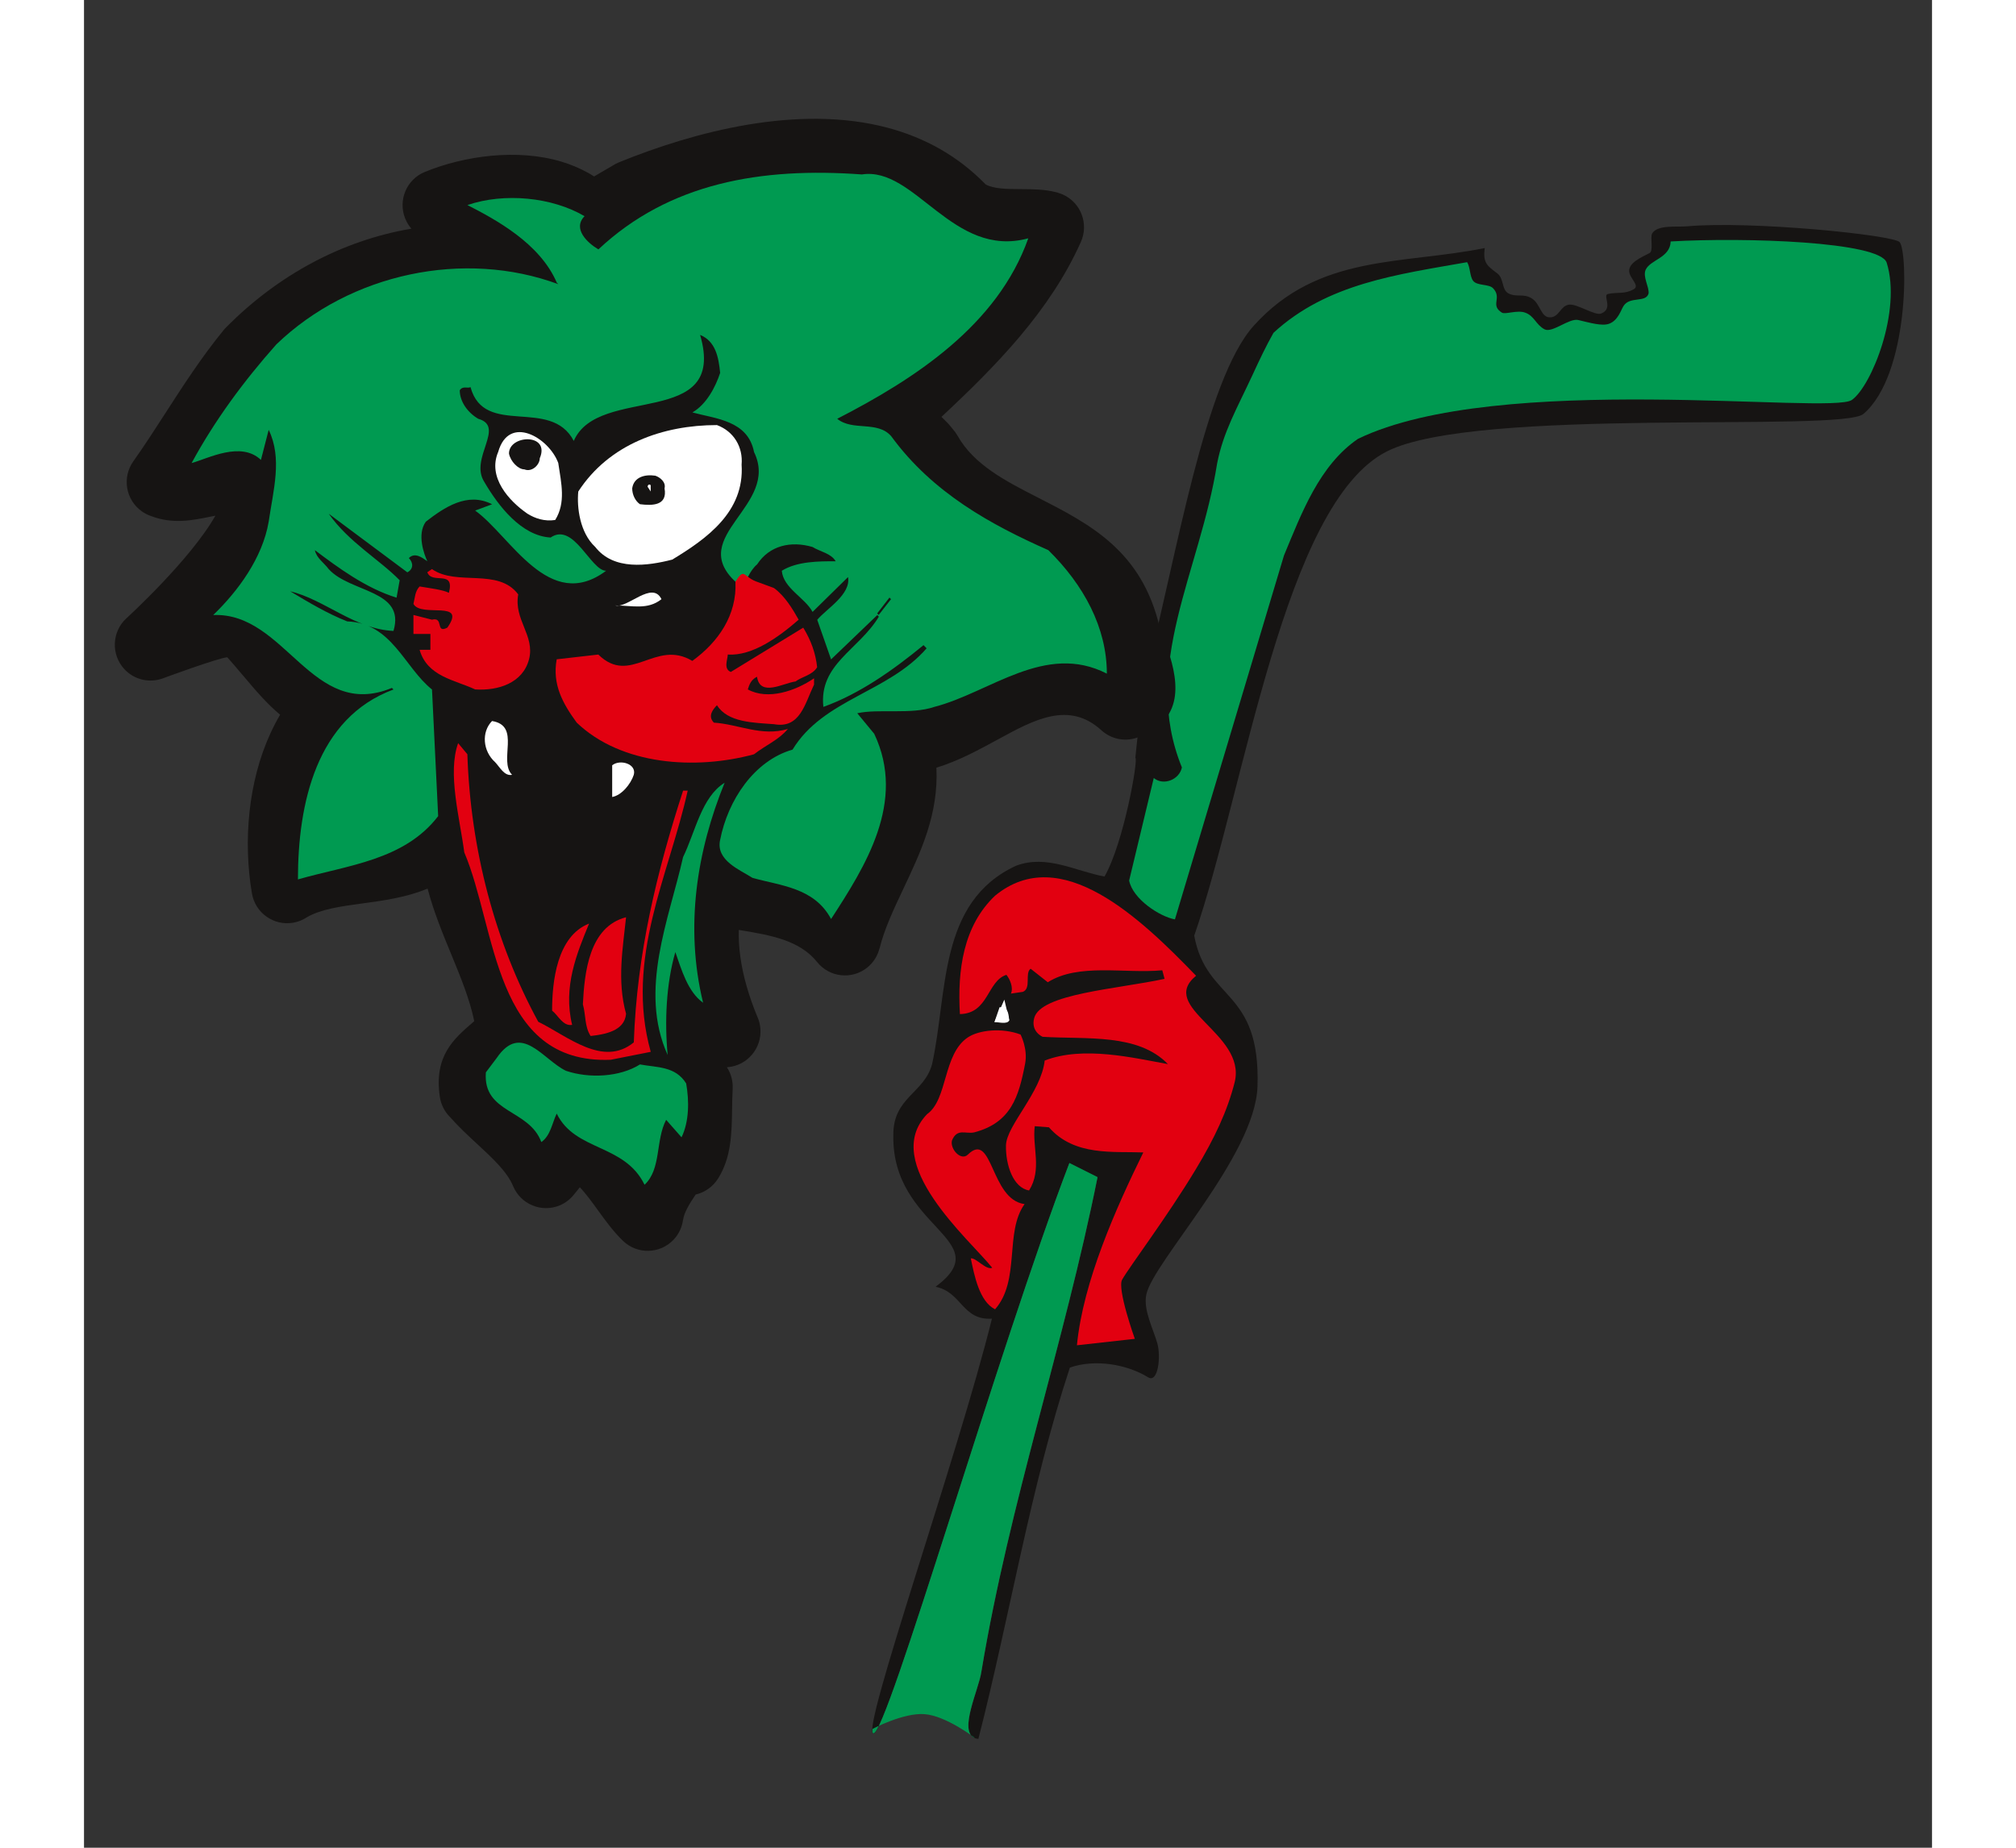 <?xml version="1.0" encoding="UTF-8" standalone="no"?>
<!-- Created with Inkscape (http://www.inkscape.org/) -->
<svg
   xmlns:svg="http://www.w3.org/2000/svg"
   xmlns="http://www.w3.org/2000/svg"
   version="1.0"
   width="240"
   height="220"
   viewBox="0 0 193 193"
   id="svg2">
  <rect x="0" y="0" width="193" height="193" fill="#333333" stroke="none"/>
  <defs
     id="defs201" />
  <g
     id="g2497">
    <g
       transform="matrix(1.095,0,0,1.095,81.102,23.035)"
       id="g8"
       style="fill:#161413;fill-rule:nonzero;stroke:none;stroke-width:1;stroke-linecap:butt;stroke-linejoin:miter;stroke-dasharray:none">
      <path
         d="M 27.297,43.068 C 30.149,31.949 32.833,15.227 37.498,10.037 C 43.691,3.159 51.639,4.225 59.533,2.625 C 59.347,4.013 59.733,4.304 60.725,5.038 C 61.383,5.521 61.127,6.613 61.8,6.955 C 62.569,7.345 63.17,6.941 63.971,7.398 C 64.884,7.918 64.844,9.321 65.838,9.232 C 66.655,9.157 66.752,8.144 67.568,8.024 C 68.322,7.918 70.052,9.099 70.629,8.873 C 71.847,8.402 70.734,7.128 71.279,7.007 C 72.24,6.797 72.865,7.054 73.747,6.551 C 74.363,6.198 73.314,5.494 73.306,4.815 C 73.29,4.024 74.435,3.518 75.245,3.109 C 75.654,2.908 75.285,1.584 75.502,1.23 C 76.007,0.381 77.881,0.637 78.81,0.554 C 84.829,0 98.521,1.372 99.106,2.064 C 99.908,3.009 100.029,14.685 95.654,18.447 C 93.561,20.239 58.747,17.72 50.214,22.015 C 40.374,26.97 36.656,54.256 31.824,68.218 C 32.994,74.54 38.162,73.226 37.858,82.609 C 37.634,89.221 27.93,99.305 27.257,102.434 C 26.936,103.906 27.93,105.76 28.306,107.112 C 28.66,108.373 28.378,110.936 27.425,110.344 C 25.414,109.11 22.394,108.576 19.964,109.416 C 16.198,120.847 14.257,133.038 11.238,144.838 C 9.054,144.669 11.27,140.224 11.521,138.455 C 14.206,122.278 19.409,107.196 22.602,91.268 C 22.602,91.268 19.916,89.921 19.916,89.921 C 13.116,107.703 2.517,144.533 1.222,144.327 C 0,144.134 9.254,117.983 12.53,104.754 C 9.673,104.922 9.673,102.216 7.155,101.709 C 13.21,97.205 2.937,96.175 3.127,87.226 C 3.097,83.639 6.064,83.26 6.819,80.482 C 8.333,73.656 7.363,65 14.832,61.545 C 17.768,60.449 20.496,62.068 23.267,62.575 C 25.109,59.369 26.52,51.293 26.207,51.257 C 26.207,51.257 27.064,42.739 27.297,43.068 z"
         id="path10" />
    </g>
    <g
       transform="matrix(1.095,0,0,1.095,109.152,24.769)"
       id="g12"
       style="fill:#009a51;fill-rule:nonzero;stroke:none;stroke-width:1;stroke-linecap:butt;stroke-linejoin:miter;stroke-dasharray:none">
      <path
         d="M 72.251,2.438 C 73.692,7.008 70.808,14.203 68.934,15.53 C 66.897,16.964 35.248,12.755 21.827,19.24 C 18.134,21.77 16.451,26.321 14.768,30.365 C 14.768,30.365 4.367,65.079 4.367,65.079 C 2.933,64.828 0.338,63.14 0,61.373 C 0,61.373 2.348,51.595 2.348,51.595 C 3.269,52.355 4.784,51.765 5.032,50.587 C 1.09,40.897 6.747,31.963 8.389,21.602 C 8.982,18.564 10.265,16.383 11.755,13.173 C 12.492,11.577 13.013,10.477 13.766,9.129 C 18.886,4.409 25.6,3.565 32.236,2.389 C 32.54,2.873 32.483,3.738 32.804,4.162 C 33.181,4.665 34.303,4.447 34.712,4.879 C 35.6,5.814 34.399,6.484 35.553,7.203 C 35.874,7.4 37.003,6.927 37.773,7.203 C 38.654,7.518 38.782,8.344 39.615,8.792 C 40.344,9.18 41.97,7.703 42.836,7.907 C 43.942,8.166 45.088,8.508 45.768,8.265 C 46.626,7.957 46.899,6.975 47.147,6.577 C 47.748,5.604 49.287,6.296 49.543,5.371 C 49.606,4.731 48.958,3.768 49.27,3.1 C 49.727,2.141 51.594,1.98 51.65,0.412 C 58.765,0 71.618,0.432 72.251,2.438 z"
         id="path14" />
    </g>
    <g
       transform="matrix(1.095,0,0,1.095,91.203,87.913)"
       id="g16"
       style="fill:#e20010;fill-rule:nonzero;stroke:none;stroke-width:1;stroke-linecap:butt;stroke-linejoin:miter;stroke-dasharray:none">
      <path
         d="M 22.775,12.792 C 19.08,15.829 27.558,18.27 26.468,22.903 C 25.772,25.675 24.545,28.281 22.734,31.277 C 19.986,35.834 16.445,40.508 15.723,41.779 C 15.226,42.664 16.934,47.426 16.934,47.426 C 16.934,47.426 11.412,48.041 11.412,48.041 C 11.997,41.972 15.139,34.954 17.742,29.645 C 14.907,29.527 11.175,30.031 8.741,27.248 C 8.741,27.248 7.388,27.143 7.388,27.143 C 7.139,29.162 8.106,31.253 6.847,33.273 C 5.339,33.019 4.604,30.856 4.644,28.969 C 4.686,27.083 8.001,23.917 8.337,20.88 C 12.03,19.452 16.814,20.632 20.09,21.219 C 17.238,18.27 12.342,18.873 8.147,18.616 C 8.147,18.616 6.995,18.145 7.332,16.839 C 7.931,14.493 15.283,14.064 19.77,13.086 C 19.77,13.086 19.553,12.27 19.553,12.27 C 15.948,12.608 11.573,11.557 8.632,13.412 C 8.632,13.412 6.995,12.121 6.995,12.121 C 6.409,12.542 7.094,13.991 6.252,14.328 C 6.252,14.328 5.12,14.493 5.12,14.493 C 5.37,13.906 5.022,13.123 4.686,12.703 C 2.839,13.29 3.007,16.392 0.251,16.449 C 0,12.237 0.582,8.024 3.602,5.157 C 9.875,0 17.486,7.314 22.775,12.792 z"
         id="path18" />
    </g>
    <g
       transform="matrix(1.095,0,0,1.095,83.132,107.311)"
       id="g20"
       style="fill:#e20010;fill-rule:nonzero;stroke:none;stroke-width:1;stroke-linecap:butt;stroke-linejoin:miter;stroke-dasharray:none">
      <path
         d="M 13.843,3.451 C 13.235,6.624 12.5,9.095 8.977,10.019 C 8.14,10.188 7.372,9.601 6.867,10.779 C 6.65,11.592 7.721,12.782 8.382,12.135 C 10.762,9.802 10.515,16.437 13.789,16.857 C 11.857,19.555 13.412,24.116 10.974,26.895 C 9.465,26.14 8.993,23.638 8.66,22.037 C 9.16,21.957 10.116,23.187 10.704,22.933 C 8.546,20.239 0,12.947 4.487,8.282 C 6.487,6.866 5.982,2.557 8.382,0.954 C 9.412,0.266 11.595,0 13.407,0.683 C 13.407,0.683 14.113,2.039 13.843,3.451 z"
         id="path22" />
    </g>
    <g
       transform="matrix(1.095,0,0,1.095,95.089,105.184)"
       id="g24"
       style="fill:#ffffff;fill-rule:nonzero;stroke:none;stroke-width:1;stroke-linecap:butt;stroke-linejoin:miter;stroke-dasharray:none">
      <path
         d="M 1.406,1.272 C 1.237,1.689 0.337,1.432 0,1.432 C 0,1.432 0.486,0.021 0.486,0.021 C 1.418,0 1.323,0.845 1.406,1.272 z"
         id="path26" />
    </g>
    <g
       transform="matrix(1.095,0,0,1.095,82.31,121.476)"
       id="g28"
       style="fill:#009a51;fill-rule:evenodd;stroke:none;stroke-width:1;stroke-linecap:butt;stroke-linejoin:miter;stroke-dasharray:none">
      <path
         d="M 9.806,54.848 C 8.192,54.252 10.179,50.206 10.417,48.534 C 13.103,32.357 18.306,17.275 21.499,1.347 C 21.499,1.347 18.813,0 18.813,0 C 12.013,17.782 1.413,54.612 0.118,54.406 C 0.032,54.394 0,54.244 0.042,53.983 C 0.042,53.983 2.994,52.418 5.002,52.576 C 7.066,52.736 9.806,54.848 9.806,54.848 z"
         id="path30" />
    </g>
    <g
       transform="matrix(1.095,0,0,1.095,6.943,12.657)"
       id="g32"
       style="fill:#161413;fill-rule:nonzero;stroke:none;stroke-width:1;stroke-linecap:butt;stroke-linejoin:miter;stroke-dasharray:none">
      <path
         d="M 41.841,9.209 C 38.313,5.738 31.848,6.19 27.439,8.002 C 30.23,8.909 34.051,10.116 34.638,13.591 C 25.087,12.08 16.27,15.405 9.652,22.047 C 6.421,25.971 3.923,30.501 1.133,34.426 C 4.069,35.637 7.894,32.312 10.535,35.333 C 10.097,40.769 0,49.941 0,49.941 C 0,49.941 7.597,47.111 9.361,48.322 C 11.859,50.889 14.063,54.665 17.444,55.572 C 13.182,59.797 12.008,67.045 13.033,73.088 C 17.444,70.369 23.767,72.181 27.881,68.252 C 27.881,68.252 29.201,69.611 29.201,69.611 C 29.936,75.806 33.902,80.935 34.493,86.98 C 33.315,88.79 30.523,89.547 30.967,92.563 C 33.169,95.133 36.403,97.096 37.727,100.265 C 37.727,100.265 39.93,97.546 39.93,97.546 C 43.457,97.699 45.223,102.232 47.424,104.343 C 47.72,102.232 49.189,100.571 50.367,98.757 C 50.367,98.757 51.244,99.058 51.244,99.058 C 52.273,97.401 51.983,94.832 52.128,92.112 C 50.07,90.149 49.924,86.98 50.657,84.562 C 51.835,85.468 53.01,86.98 54.772,86.827 C 53.01,82.601 51.983,77.766 53.304,73.088 C 57.715,74.295 62.855,73.841 66.233,78.071 C 67.853,71.576 73.143,66.44 71.088,58.891 C 78.728,58.737 85.195,48.472 92.986,55.572 C 95.478,54.665 93.57,51.041 92.986,49.23 C 90.63,38.656 78.728,40.015 74.026,31.71 C 72.996,30.354 71.526,29.294 70.058,28.54 C 75.938,23.105 82.403,17.364 85.635,10.116 C 83.581,9.514 79.902,10.568 77.405,8.608 C 69.325,0 55.217,3.322 45.955,7.098 C 44.632,7.849 43.309,8.756 41.841,9.209 z"
         id="path34" />
    </g>
    <g
       transform="matrix(1.095,0,0,1.095,2.809,10.864)"
       id="g36"
       style="fill:#161413;fill-rule:nonzero;stroke:none;stroke-width:1;stroke-linecap:butt;stroke-linejoin:miter;stroke-dasharray:none">
      <path
         d="M 43.231,13.282 C 43.231,13.282 43.201,13.252 43.201,13.252 C 42.92,12.982 42.602,12.751 42.261,12.56 C 41.901,12.358 41.485,12.19 41.03,12.054 C 41.03,12.054 40.889,12.015 40.889,12.015 C 41.295,12.782 41.602,13.657 41.773,14.667 C 42.081,16.527 40.827,18.291 38.974,18.6 C 38.54,18.672 38.11,18.66 37.705,18.574 C 36.57,18.403 35.449,18.305 34.355,18.285 C 33.255,18.265 32.118,18.326 30.958,18.467 C 25.323,19.148 20.173,21.81 15.977,25.958 C 14.366,27.927 12.936,30.066 11.557,32.195 C 13.34,32.18 15.119,32.722 16.87,34.724 C 17.497,35.442 17.767,36.353 17.698,37.237 C 17.698,37.237 17.71,37.238 17.71,37.238 C 17.48,40.079 15.423,43.477 13.104,46.474 C 13.865,46.575 14.539,46.782 15.057,47.138 C 15.235,47.259 15.396,47.398 15.543,47.546 C 15.543,47.546 15.55,47.539 15.55,47.539 C 15.55,47.539 15.569,47.559 15.569,47.559 C 15.644,47.633 15.709,47.711 15.774,47.789 C 16.475,48.525 17.098,49.265 17.72,50.008 C 17.771,50.069 17.815,50.134 17.861,50.197 C 19.26,51.865 20.696,53.53 22.1,53.906 C 23.916,54.394 24.996,56.269 24.512,58.093 C 24.351,58.694 24.038,59.218 23.629,59.628 C 23.629,59.628 23.632,59.632 23.632,59.632 C 23.632,59.632 23.604,59.66 23.604,59.66 C 23.604,59.66 23.436,59.817 23.436,59.817 C 23.061,60.208 22.717,60.644 22.398,61.109 C 22.028,61.652 21.702,62.236 21.422,62.843 C 20.424,64.998 19.928,67.504 19.867,70 C 20.895,69.79 21.935,69.645 22.974,69.503 C 25.383,69.177 27.814,68.845 29.312,67.415 C 30.663,66.125 32.8,66.17 34.096,67.508 C 34.096,67.508 34.112,67.524 34.112,67.524 C 34.112,67.524 34.123,67.535 34.123,67.535 C 34.123,67.535 34.128,67.541 34.128,67.541 C 34.128,67.541 35.416,68.867 35.416,68.867 C 35.958,69.427 36.266,70.129 36.351,70.849 C 36.351,70.849 36.362,70.848 36.362,70.848 C 36.673,73.472 37.733,76.046 38.784,78.597 C 40.05,81.677 41.309,84.732 41.655,88.284 C 41.733,89.086 41.524,89.848 41.118,90.476 C 41.118,90.476 41.121,90.478 41.121,90.478 C 40.465,91.489 39.724,92.124 38.981,92.763 C 38.811,92.909 38.635,93.055 38.489,93.192 C 38.836,93.526 39.205,93.863 39.568,94.197 C 40.327,94.897 41.082,95.596 41.795,96.354 C 42.437,95.916 43.204,95.719 43.961,95.777 C 47.018,95.947 48.949,97.65 50.549,99.627 C 50.549,99.627 50.588,99.574 50.588,99.574 C 50.805,99.262 51.023,98.948 51.292,98.534 C 51.587,98.08 51.967,97.717 52.4,97.458 C 52.433,96.931 52.443,96.316 52.453,95.67 C 52.453,95.67 52.461,94.959 52.461,94.959 C 52.461,94.959 52.235,94.625 52.235,94.625 C 52.235,94.625 52.23,94.629 52.23,94.629 C 51.668,93.765 51.265,92.822 51.003,91.85 C 50.407,89.639 50.571,87.224 51.182,85.21 C 51.518,84.098 52.367,83.281 53.394,82.95 C 53.353,82.706 53.319,82.466 53.286,82.22 C 52.917,79.458 53.009,76.614 53.802,73.802 C 54.307,71.995 56.172,70.936 57.972,71.427 C 57.972,71.427 57.974,71.422 57.974,71.422 C 57.974,71.422 58.042,71.44 58.042,71.44 C 58.042,71.44 58.12,71.466 58.12,71.466 C 58.12,71.466 58.166,71.48 58.166,71.48 C 59.13,71.728 60.183,71.902 61.235,72.079 C 63.679,72.486 66.138,72.901 68.432,74.079 C 68.744,73.381 69.073,72.689 69.398,72.002 C 71.014,68.588 72.614,65.202 71.586,61.425 C 71.093,59.608 72.162,57.731 73.972,57.237 C 74.248,57.161 74.523,57.125 74.798,57.119 C 74.798,57.119 74.798,57.117 74.798,57.117 C 76.792,57.077 79.124,55.806 81.424,54.555 C 85.314,52.436 89.143,50.353 93.398,51.416 C 92.378,47.248 88.855,45.444 85.278,43.617 C 81.456,41.665 77.587,39.692 74.993,35.295 C 74.993,35.295 74.804,35.071 74.804,35.071 C 74.804,35.071 74.501,34.742 74.501,34.742 C 74.501,34.742 74.494,34.735 74.494,34.735 C 74.494,34.735 74.488,34.742 74.488,34.742 C 73.841,34.125 73.064,33.613 72.289,33.214 C 70.619,32.358 69.957,30.303 70.81,28.626 C 70.999,28.254 71.245,27.934 71.534,27.668 C 71.534,27.668 71.529,27.663 71.529,27.663 C 71.529,27.663 72.414,26.846 72.414,26.846 C 76.472,23.103 80.725,19.179 83.765,14.806 C 82.211,14.612 80.615,14.131 79.089,12.934 C 78.942,12.818 78.805,12.696 78.681,12.562 C 77.791,11.619 76.811,10.857 75.765,10.259 C 74.691,9.645 73.536,9.188 72.328,8.867 C 65.651,7.096 57.339,9.349 51.194,11.832 C 51.194,11.832 50.575,12.198 50.575,12.198 C 49.378,12.909 48.157,13.636 46.616,14.111 C 46.616,14.111 45.617,10.847 45.617,10.847 C 45.617,10.847 43.231,13.282 43.231,13.282 z M 45.566,6.594 C 45.744,6.693 45.916,6.801 46.088,6.909 C 46.424,6.721 46.77,6.515 47.109,6.312 C 47.109,6.312 47.867,5.871 47.867,5.871 C 48.049,5.752 48.245,5.649 48.452,5.564 C 55.61,2.647 65.546,0 74.061,2.259 C 75.82,2.727 77.52,3.4 79.123,4.318 C 80.666,5.203 82.109,6.311 83.425,7.664 C 84.169,8.105 85.539,8.112 86.744,8.118 C 87.938,8.124 89.045,8.133 90.127,8.409 C 90.127,8.409 90.32,8.456 90.32,8.456 C 90.32,8.456 90.345,8.463 90.345,8.463 C 90.345,8.463 90.342,8.474 90.342,8.474 C 90.495,8.517 90.65,8.57 90.799,8.637 C 92.513,9.405 93.282,11.425 92.518,13.146 C 89.572,19.752 84.403,25 79.216,29.844 C 79.405,30.025 79.559,30.184 79.683,30.31 C 79.683,30.31 79.699,30.325 79.699,30.325 C 79.699,30.325 79.703,30.329 79.703,30.329 C 79.703,30.329 79.719,30.345 79.719,30.345 C 79.719,30.345 79.721,30.346 79.721,30.346 C 79.721,30.346 79.736,30.36 79.736,30.36 C 79.736,30.36 79.851,30.48 79.851,30.48 C 79.851,30.48 79.855,30.482 79.855,30.482 C 79.855,30.482 79.867,30.496 79.867,30.496 C 80.025,30.672 80.185,30.869 80.351,31.079 C 80.421,31.158 80.489,31.24 80.553,31.327 C 80.553,31.327 80.561,31.341 80.561,31.341 C 80.561,31.341 80.555,31.345 80.555,31.345 C 80.628,31.447 80.699,31.551 80.762,31.661 C 82.329,34.431 85.368,35.984 88.369,37.516 C 93.379,40.075 98.317,42.601 100.031,49.923 C 100.092,50.094 100.197,50.364 100.303,50.645 C 100.303,50.645 100.299,50.648 100.299,50.648 C 100.299,50.648 100.303,50.658 100.303,50.658 C 100.303,50.658 100.564,51.358 100.564,51.358 C 100.564,51.358 100.589,51.42 100.589,51.42 C 101.764,54.67 102.624,58.581 98.13,60.343 C 96.936,60.867 95.496,60.676 94.47,59.739 C 91.38,56.923 88.061,58.728 84.675,60.573 C 82.767,61.613 80.836,62.664 78.734,63.309 C 78.947,67.738 77.26,71.315 75.555,74.918 C 74.672,76.787 73.78,78.668 73.315,80.538 C 73.315,80.538 73.308,80.536 73.308,80.536 C 73.134,81.235 72.744,81.886 72.142,82.371 C 70.678,83.553 68.536,83.32 67.359,81.85 C 65.685,79.754 62.884,79.284 60.116,78.822 C 60.116,78.822 59.887,78.786 59.887,78.786 C 59.864,79.63 59.916,80.471 60.029,81.309 C 60.288,83.241 60.878,85.171 61.628,86.999 C 61.799,87.361 61.911,87.762 61.945,88.184 C 62.101,90.068 60.703,91.722 58.828,91.877 C 58.828,91.877 58.751,91.881 58.751,91.881 C 59.132,92.466 59.341,93.175 59.303,93.924 C 59.266,94.641 59.256,95.205 59.249,95.749 C 59.214,98.223 59.18,100.459 57.912,102.502 C 57.912,102.502 57.908,102.499 57.908,102.499 C 57.422,103.282 56.647,103.823 55.776,104.025 C 55.184,104.894 54.67,105.738 54.571,106.449 C 54.571,106.449 54.566,106.447 54.566,106.447 C 54.473,107.132 54.175,107.798 53.666,108.335 C 52.371,109.701 50.215,109.755 48.855,108.456 C 47.938,107.576 47.215,106.579 46.471,105.551 C 45.893,104.751 45.285,103.914 44.726,103.336 C 44.726,103.336 44.157,104.037 44.157,104.037 C 43.812,104.472 43.357,104.831 42.809,105.06 C 41.072,105.783 39.079,104.957 38.358,103.214 C 37.782,101.834 36.366,100.526 34.959,99.227 C 34.069,98.405 33.178,97.581 32.327,96.615 C 31.827,96.114 31.482,95.452 31.371,94.697 C 30.801,90.807 32.692,89.179 34.558,87.572 C 34.558,87.572 34.654,87.483 34.654,87.483 C 34.225,85.402 33.363,83.305 32.495,81.193 C 31.646,79.134 30.792,77.066 30.205,74.842 C 28.156,75.693 26.013,75.983 23.881,76.272 C 21.955,76.534 20.038,76.798 18.694,77.575 C 18.31,77.832 17.868,78.014 17.383,78.097 C 15.529,78.415 13.768,77.162 13.451,75.301 C 12.609,70.345 13.082,64.64 15.239,59.98 C 15.513,59.389 15.812,58.813 16.14,58.257 C 14.854,57.181 13.753,55.885 12.674,54.598 C 12.611,54.533 12.555,54.464 12.496,54.395 C 12.02,53.826 11.541,53.262 11.1,52.775 C 10.205,52.846 4.965,54.784 4.949,54.79 C 3.694,55.251 2.232,54.941 1.272,53.894 C 0,52.505 0.089,50.342 1.472,49.065 C 1.492,49.046 7.571,43.508 9.966,39.27 C 9.966,39.27 9.568,39.348 9.568,39.348 C 7.738,39.722 5.908,40.098 3.811,39.299 C 3.506,39.195 3.212,39.043 2.937,38.846 C 1.406,37.753 1.05,35.62 2.138,34.084 C 3.163,32.644 4.149,31.112 5.149,29.564 C 6.882,26.876 8.656,24.13 10.721,21.607 C 10.721,21.607 10.874,21.42 10.874,21.42 C 10.874,21.42 10.883,21.41 10.883,21.41 C 10.883,21.41 10.888,21.413 10.888,21.413 C 10.888,21.413 11.029,21.263 11.029,21.263 C 15.953,16.322 21.993,13.03 28.659,11.891 C 28.416,11.611 28.217,11.286 28.07,10.924 C 27.364,9.181 28.199,7.191 29.936,6.482 C 33.701,4.936 38.775,4.234 42.977,5.5 C 43.861,5.766 44.73,6.127 45.566,6.594 z"
         id="path38" />
    </g>
    <g
       transform="matrix(1.095,0,0,1.095,11.238,17.356)"
       id="g40"
       style="fill:#009a51;fill-rule:nonzero;stroke:none;stroke-width:1;stroke-linecap:butt;stroke-linejoin:miter;stroke-dasharray:none">
      <path
         d="M 38.799,7.939 C 37.77,7.336 36.302,5.976 37.477,4.771 C 34.391,2.956 29.831,2.504 26.308,3.71 C 28.954,5.07 33.213,7.336 34.829,11.113 C 34.829,11.113 34.978,11.26 34.978,11.26 C 26.013,7.939 15.139,10.205 8.085,17 C 4.995,20.473 2.206,24.248 0,28.322 C 1.615,27.87 4.704,26.209 6.612,28.02 C 6.612,28.02 7.352,25.155 7.352,25.155 C 8.672,27.87 7.79,30.893 7.352,33.911 C 6.762,37.384 4.409,40.556 2.06,42.819 C 8.966,42.52 11.466,52.94 19.105,49.769 C 19.105,49.769 19.253,49.922 19.253,49.922 C 11.904,52.64 10.141,60.788 10.141,68.038 C 14.846,66.68 20.282,66.227 23.516,61.999 C 23.516,61.999 22.928,49.922 22.928,49.922 C 20.282,47.804 19.105,43.579 14.846,43.426 C 12.936,42.672 11.17,41.613 9.407,40.556 C 12.639,41.315 15.581,44.18 19.253,44.333 C 20.429,40.406 15.139,40.706 13.08,38.442 C 12.639,37.837 11.904,37.384 11.758,36.63 C 13.964,38.289 16.607,40.254 19.548,41.161 C 19.548,41.161 19.844,39.5 19.844,39.5 C 17.931,37.535 14.99,35.876 13.08,33.157 C 13.08,33.157 20.576,38.744 20.576,38.744 C 21.164,38.442 21.164,37.837 20.721,37.384 C 21.312,36.783 22.045,37.384 22.486,37.688 C 22.193,37.083 21.46,35.118 22.342,33.911 C 24.1,32.552 26.308,31.041 28.66,32.252 C 28.66,32.252 27.044,32.853 27.044,32.853 C 30.423,35.272 34.095,42.672 39.534,38.595 C 38.066,38.595 36.45,33.911 34.242,35.424 C 31.454,35.272 29.246,32.401 27.925,30.134 C 26.456,27.87 29.98,24.852 27.338,24.098 C 26.308,23.492 25.575,22.439 25.575,21.378 C 25.865,20.927 26.308,21.227 26.601,21.079 C 27.925,25.909 34.242,21.984 36.45,26.209 C 38.799,20.773 51.145,25.155 48.499,16.096 C 49.967,16.695 50.264,18.207 50.41,19.72 C 49.967,21.079 49.087,22.738 47.764,23.492 C 49.967,24.098 53.057,24.248 53.643,27.27 C 56.141,32.401 47.177,35.272 51.879,39.649 C 52.026,42.819 52.613,39.048 53.934,37.99 C 55.112,36.178 57.171,35.723 59.226,36.329 C 59.961,36.783 60.991,36.93 61.43,37.688 C 59.813,37.688 57.758,37.688 56.29,38.595 C 56.434,40.254 58.493,41.161 59.226,42.52 C 59.226,42.52 62.608,39.196 62.608,39.196 C 62.901,40.859 60.552,42.219 59.67,43.273 C 59.67,43.273 60.991,47.05 60.991,47.05 C 60.991,47.05 65.402,42.819 65.402,42.819 C 65.402,42.819 65.548,42.973 65.548,42.973 C 63.637,46.145 59.813,47.504 60.255,51.58 C 63.637,50.373 66.87,48.109 69.808,45.69 C 69.808,45.69 70.103,45.992 70.103,45.992 C 66.428,50.221 60.255,50.826 57.316,55.656 C 53.643,56.712 51.145,60.489 50.41,64.265 C 49.967,66.227 52.319,67.131 53.495,67.889 C 56.141,68.643 59.375,68.796 60.991,71.814 C 64.224,66.831 68.189,60.641 65.106,54.147 C 65.106,54.147 63.489,52.186 63.489,52.186 C 65.548,51.733 68.633,52.335 70.837,51.58 C 76.129,50.221 81.417,45.391 87.293,48.408 C 87.293,44.03 85.098,39.955 81.713,36.63 C 76.276,34.214 70.691,31.194 66.723,25.756 C 65.402,24.248 63.046,25.305 61.577,24.098 C 68.926,20.32 76.864,15.188 79.8,6.882 C 72.602,8.847 68.999,0 63.93,0.79 C 54.305,0.086 45.563,1.598 38.799,7.939 z"
         id="path42" />
    </g>
    <g
       transform="matrix(1.095,0,0,1.095,51.459,44.4)"
       id="g44"
       style="fill:#ffffff;fill-rule:nonzero;stroke:none;stroke-width:1;stroke-linecap:butt;stroke-linejoin:miter;stroke-dasharray:none">
      <path
         d="M 0.148,6.338 C 0,7.849 0.296,10.268 1.765,11.626 C 3.53,13.892 6.761,13.438 9.112,12.832 C 12.347,10.867 16.021,8.303 15.725,3.772 C 15.873,2.11 14.992,0.602 13.375,0 C 8.23,0 3.085,1.812 0.148,6.338 z"
         id="path46" />
    </g>
    <g
       transform="matrix(1.095,0,0,1.095,42.128,43.242)"
       id="g48"
       style="fill:#ffffff;fill-rule:nonzero;stroke:none;stroke-width:1;stroke-linecap:butt;stroke-linejoin:miter;stroke-dasharray:none">
      <path
         d="M 1.029,3.624 C 0,6.037 2.06,8.301 3.822,9.512 C 4.558,9.967 5.439,10.266 6.469,10.112 C 7.494,8.454 7.056,6.642 6.761,4.677 C 5.878,2.264 2.06,0 1.029,3.624 z"
         id="path50" />
    </g>
    <g
       transform="matrix(1.095,0,0,1.095,44.383,45.223)"
       id="g52"
       style="fill:#161413;fill-rule:nonzero;stroke:none;stroke-width:1;stroke-linecap:butt;stroke-linejoin:miter;stroke-dasharray:none">
      <path
         d="M 0,1.963 C 0.146,2.719 0.882,3.474 1.468,3.474 C 2.204,3.774 2.937,3.021 2.937,2.415 C 3.966,0 0,0.153 0,1.963 z"
         id="path54" />
    </g>
    <g
       transform="matrix(1.095,0,0,1.095,57.253,49.52)"
       id="g56"
       style="fill:#161413;fill-rule:nonzero;stroke:none;stroke-width:1;stroke-linecap:butt;stroke-linejoin:miter;stroke-dasharray:none">
      <path
         d="M 0,1.36 C 0,1.965 0.293,2.566 0.736,2.872 C 1.913,3.022 3.382,3.022 3.085,1.36 C 3.234,0.754 2.646,0.303 2.204,0.153 C 1.175,0 0.149,0.303 0,1.36 z"
         id="path58" />
    </g>
    <g
       transform="matrix(1.095,0,0,1.095,58.861,50.513)"
       id="g60"
       style="fill:#ffffff;fill-rule:nonzero;stroke:none;stroke-width:1;stroke-linecap:butt;stroke-linejoin:miter;stroke-dasharray:none">
      <path
         d="M 0,0.3 C 0,0.3 0.296,0.754 0.296,0.754 C 0.296,0.754 0.296,0.153 0.296,0.153 C 0.149,0 0,0.153 0,0.3 z"
         id="path62" />
    </g>
    <g
       transform="matrix(1.095,0,0,1.095,34.407,59.273)"
       id="g64"
       style="fill:#e20010;fill-rule:nonzero;stroke:none;stroke-width:1;stroke-linecap:butt;stroke-linejoin:miter;stroke-dasharray:none">
      <path
         d="M 1.322,0.455 C 1.764,1.666 3.968,0.153 3.382,2.417 C 2.794,2.117 1.469,1.965 0.587,1.812 C 0.147,2.267 0.147,2.872 0,3.478 C 0.734,4.834 5.144,3.025 3.232,5.741 C 2.055,6.343 2.936,4.684 1.764,4.983 C 1.764,4.983 0,4.53 0,4.53 C 0,4.53 0,6.343 0,6.343 C 0,6.343 1.616,6.343 1.616,6.343 C 1.616,6.343 1.616,7.855 1.616,7.855 C 1.616,7.855 0.587,7.855 0.587,7.855 C 1.322,10.422 3.968,10.726 5.88,11.633 C 8.082,11.78 10.432,11.026 11.023,8.761 C 11.61,6.495 9.551,4.983 9.994,2.57 C 8.082,0 4.114,1.812 1.764,0.153 C 1.764,0.153 1.322,0.455 1.322,0.455 z"
         id="path66" />
    </g>
    <g
       transform="matrix(1.095,0,0,1.095,55.483,60.599)"
       id="g68"
       style="fill:#ffffff;fill-rule:nonzero;stroke:none;stroke-width:1;stroke-linecap:butt;stroke-linejoin:miter;stroke-dasharray:none">
      <path
         d="M 0,2.413 C 1.616,2.413 3.085,2.868 4.407,1.815 C 3.529,0 1.174,2.719 0,2.413 z"
         id="path70" />
    </g>
    <g
       transform="matrix(1.095,0,0,1.095,82.837,62.417)"
       id="g72"
       style="fill:#161413;fill-rule:nonzero;stroke:none;stroke-width:1;stroke-linecap:butt;stroke-linejoin:miter;stroke-dasharray:none">
      <path
         d="M 1.32,0.153 C 1.32,0.153 1.171,0 1.171,0 C 1.171,0 0,1.511 0,1.511 C 0,1.511 0.145,1.658 0.145,1.658 C 0.145,1.658 1.32,0.153 1.32,0.153 z"
         id="path74" />
    </g>
    <g
       transform="matrix(1.095,0,0,1.095,41.486,75.312)"
       id="g76"
       style="fill:#ffffff;fill-rule:nonzero;stroke:none;stroke-width:1;stroke-linecap:butt;stroke-linejoin:miter;stroke-dasharray:none">
      <path
         d="M 1.324,3.926 C 1.763,4.378 2.201,5.282 2.94,5.132 C 1.616,3.772 3.824,0.453 1.03,0 C 0,1.055 0.146,2.866 1.324,3.926 z"
         id="path78" />
    </g>
    <g
       transform="matrix(1.095,0,0,1.095,37.946,77.625)"
       id="g80"
       style="fill:#e20010;fill-rule:nonzero;stroke:none;stroke-width:1;stroke-linecap:butt;stroke-linejoin:miter;stroke-dasharray:none">
      <path
         d="M 1.616,10.419 C 4.702,17.669 4.409,30.652 15.577,30.202 C 15.577,30.202 19.4,29.445 19.4,29.445 C 16.903,20.536 21.167,12.532 22.925,4.529 C 22.925,4.529 22.486,4.529 22.486,4.529 C 19.988,12.232 18.075,20.086 17.785,28.541 C 14.844,30.954 11.463,27.937 8.672,26.578 C 4.558,19.025 2.204,10.119 1.911,1.059 C 1.911,1.059 1.03,0 1.03,0 C 0,2.87 1.179,7.096 1.616,10.419 z"
         id="path82" />
    </g>
    <g
       transform="matrix(1.095,0,0,1.095,55.162,79.278)"
       id="g84"
       style="fill:#ffffff;fill-rule:nonzero;stroke:none;stroke-width:1;stroke-linecap:butt;stroke-linejoin:miter;stroke-dasharray:none">
      <path
         d="M 0,3.625 C 0.881,3.474 1.765,2.414 2.06,1.509 C 2.35,0.454 0.734,0 0,0.602 C 0,0.602 0,3.625 0,3.625 z"
         id="path86" />
    </g>
    <g
       transform="matrix(1.095,0,0,1.095,57.895,81.759)"
       id="g88"
       style="fill:#009a51;fill-rule:nonzero;stroke:none;stroke-width:1;stroke-linecap:butt;stroke-linejoin:miter;stroke-dasharray:none">
      <path
         d="M 4.264,7.096 C 2.944,12.985 0,19.78 2.795,25.971 C 2.498,22.802 2.647,19.178 3.528,16.156 C 4.115,17.814 4.702,19.934 6.175,20.987 C 4.411,13.739 5.586,6.49 8.229,0 C 6.027,1.358 5.441,4.678 4.264,7.096 z"
         id="path90" />
    </g>
    <g
       transform="matrix(1.095,0,0,1.095,52.102,95.808)"
       id="g92"
       style="fill:#e20010;fill-rule:nonzero;stroke:none;stroke-width:1;stroke-linecap:butt;stroke-linejoin:miter;stroke-dasharray:none">
      <path
         d="M 0,8.308 C 0.296,9.36 0.149,10.419 0.739,11.328 C 2.059,11.175 3.973,10.873 4.119,9.212 C 3.237,6.043 3.824,2.872 4.119,0 C 0.591,0.906 0.149,5.287 0,8.308 z"
         id="path94" />
    </g>
    <g
       transform="matrix(1.095,0,0,1.095,48.887,96.47)"
       id="g96"
       style="fill:#e20010;fill-rule:nonzero;stroke:none;stroke-width:1;stroke-linecap:butt;stroke-linejoin:miter;stroke-dasharray:none">
      <path
         d="M 0,8.306 C 0.587,8.755 1.029,9.815 1.911,9.662 C 1.029,6.043 2.35,2.872 3.527,0 C 0.438,1.207 0,5.59 0,8.306 z"
         id="path98" />
    </g>
    <g
       transform="matrix(1.095,0,0,1.095,41.646,106.722)"
       id="g100"
       style="fill:#009a51;fill-rule:nonzero;stroke:none;stroke-width:1;stroke-linecap:butt;stroke-linejoin:miter;stroke-dasharray:none">
      <path
         d="M 0.296,4.83 C 0,8.76 4.41,8.305 5.585,11.478 C 6.466,10.871 6.614,9.664 7.053,8.76 C 8.818,12.383 13.523,11.623 15.431,15.553 C 17.047,14.041 16.46,11.325 17.49,9.358 C 17.49,9.358 18.958,11.024 18.958,11.024 C 19.692,9.511 19.692,7.549 19.4,5.887 C 18.371,4.226 16.608,4.376 14.992,4.074 C 13.08,5.28 10.142,5.433 7.935,4.681 C 5.733,3.624 3.678,0 1.322,3.47 C 1.322,3.47 0.296,4.83 0.296,4.83 z"
         id="path102" />
    </g>
    <g
       transform="matrix(1.095,0,0,1.095,48.887,59.165)"
       id="g104"
       style="fill:#e20010;fill-rule:nonzero;stroke:none;stroke-width:1;stroke-linecap:butt;stroke-linejoin:miter;stroke-dasharray:none">
      <path
         d="M 17.488,1.459 C 17.636,4.629 15.873,7.2 13.373,9.012 C 9.846,6.895 7.496,11.425 4.408,8.406 C 4.408,8.406 0.438,8.859 0.438,8.859 C 0,11.275 1.029,13.09 2.35,14.901 C 6.612,18.974 13.67,19.433 19.252,17.921 C 20.427,17.014 21.604,16.561 22.486,15.503 C 19.988,16.255 17.784,15.049 15.429,14.901 C 14.844,14.297 15.287,13.688 15.725,13.237 C 16.755,14.901 19.252,14.901 21.165,15.049 C 23.659,15.503 24.102,13.09 24.984,11.275 C 24.984,11.275 24.984,10.671 24.984,10.671 C 23.222,11.879 20.574,12.784 18.666,11.732 C 18.811,11.275 18.958,10.824 19.543,10.521 C 19.84,12.482 22.043,11.125 23.222,10.972 C 23.807,10.521 24.835,10.371 25.279,9.613 C 25.132,8.253 24.688,7.047 23.954,5.84 C 23.954,5.84 17.045,10.066 17.045,10.066 C 16.312,9.767 16.755,8.859 16.755,8.406 C 19.104,8.559 21.604,6.747 23.516,5.082 C 22.925,4.028 22.191,2.817 21.165,2.063 C 21.165,2.063 19.676,1.512 19.676,1.512 C 18.207,1.059 18.387,0 17.488,1.459 z"
         id="path106" />
    </g>
    <g
       transform="matrix(1.095,0,0,1.095,95.089,104.413)"
       id="g108"
       style="fill:#ffffff;fill-rule:nonzero;stroke:none;stroke-width:1;stroke-linecap:butt;stroke-linejoin:miter;stroke-dasharray:none">
      <path
         d="M 0.939,0 C 0.939,0 0,2.136 0,2.136 C 0,2.136 1.406,1.976 1.406,1.976 C 1.406,1.976 0.939,0 0.939,0 z"
         id="path110" />
    </g>
  </g>
</svg>
